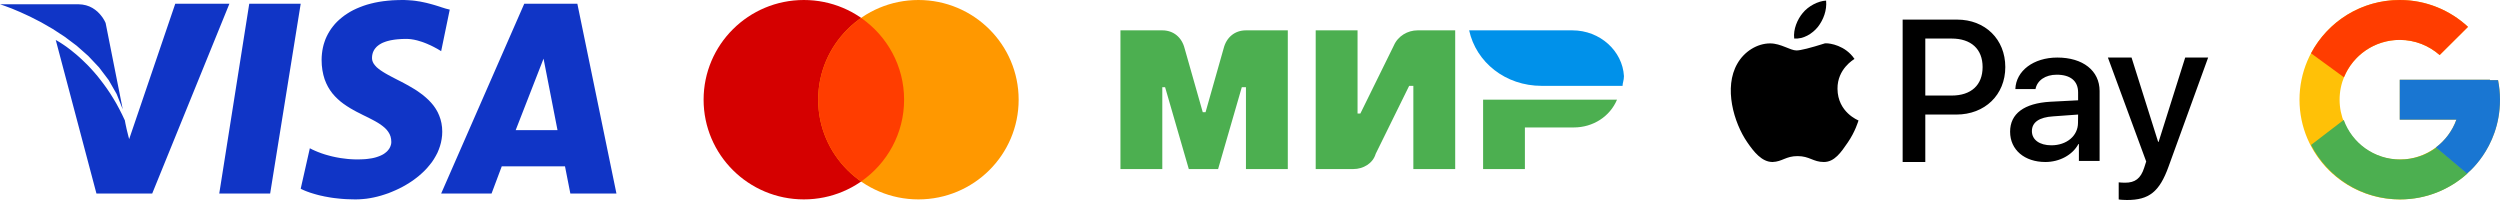 <?xml version="1.0" encoding="UTF-8" standalone="no"?> <svg xmlns="http://www.w3.org/2000/svg" xmlns:xlink="http://www.w3.org/1999/xlink" preserveAspectRatio="xMidYMid meet" viewBox="0 0 500 40" width="500" height="40"> <defs> <path d="M81.68 0.04L82.08 0.07L82.48 0.1L82.86 0.14L83.24 0.19L83.6 0.25L83.96 0.3L84.31 0.37L84.65 0.44L84.98 0.51L85.3 0.58L85.61 0.66L85.92 0.74L86.22 0.82L86.51 0.9L86.79 0.98L87.06 1.06L87.32 1.14L87.58 1.22L87.83 1.3L88.08 1.38L88.31 1.46L88.54 1.53L88.76 1.6L88.98 1.67L89.18 1.73L89.38 1.78L89.58 1.83L89.77 1.88L89.95 1.92L88.23 10.24L88.22 10.23L88.19 10.21L88.14 10.18L88.07 10.13L87.98 10.08L87.87 10.01L87.75 9.94L87.6 9.85L87.45 9.76L87.28 9.67L87.09 9.57L86.89 9.46L86.68 9.35L86.46 9.24L86.22 9.12L85.98 9.01L85.72 8.9L85.46 8.78L85.19 8.67L84.91 8.56L84.62 8.45L84.33 8.35L84.03 8.26L83.73 8.17L83.43 8.08L83.12 8.01L82.81 7.94L82.5 7.89L82.19 7.84L81.88 7.81L81.57 7.79L81.26 7.78L80.8 7.79L80.36 7.8L79.93 7.83L79.52 7.86L79.13 7.9L78.76 7.95L78.4 8.01L78.07 8.07L77.75 8.15L77.44 8.23L77.15 8.32L76.88 8.42L76.62 8.52L76.38 8.63L76.16 8.75L75.94 8.88L75.75 9.01L75.57 9.15L75.4 9.29L75.25 9.44L75.11 9.6L74.98 9.76L74.87 9.92L74.77 10.09L74.68 10.27L74.6 10.45L74.54 10.64L74.49 10.83L74.45 11.02L74.42 11.22L74.41 11.42L74.4 11.62L74.44 12.02L74.56 12.39L74.75 12.75L75.01 13.09L75.32 13.43L75.7 13.75L76.13 14.07L76.6 14.38L77.11 14.69L77.66 15L78.24 15.31L78.85 15.63L79.47 15.95L80.12 16.28L80.77 16.62L81.43 16.98L82.08 17.35L82.74 17.74L83.38 18.14L84 18.58L84.61 19.03L85.19 19.52L85.74 20.03L86.25 20.57L86.73 21.15L87.15 21.76L87.53 22.42L87.84 23.11L88.1 23.85L88.29 24.63L88.41 25.46L88.45 26.34L88.42 27.08L88.33 27.81L88.19 28.53L88 29.22L87.76 29.9L87.48 30.57L87.14 31.21L86.77 31.84L86.36 32.45L85.9 33.03L85.42 33.6L84.9 34.15L84.35 34.67L83.77 35.18L83.16 35.66L82.54 36.12L81.89 36.55L81.22 36.96L80.53 37.35L79.83 37.71L79.12 38.04L78.4 38.35L77.68 38.64L76.94 38.89L76.21 39.12L75.47 39.32L74.74 39.49L74.01 39.63L73.29 39.74L72.58 39.81L71.87 39.86L71.19 39.88L70.52 39.87L69.87 39.85L69.24 39.83L68.63 39.79L68.04 39.74L67.47 39.68L66.93 39.62L66.4 39.55L65.9 39.47L65.41 39.38L64.95 39.3L64.51 39.2L64.08 39.11L63.68 39.01L63.3 38.91L62.95 38.81L62.61 38.71L62.29 38.61L62 38.52L61.73 38.42L61.47 38.33L61.24 38.24L61.04 38.16L60.85 38.08L60.68 38.01L60.54 37.94L60.42 37.89L60.32 37.84L60.24 37.8L60.19 37.77L60.15 37.75L60.14 37.75L61.97 29.64L61.98 29.65L62.01 29.67L62.06 29.7L62.14 29.74L62.24 29.79L62.35 29.85L62.49 29.92L62.65 29.99L62.83 30.07L63.02 30.16L63.24 30.25L63.47 30.35L63.73 30.45L64 30.55L64.29 30.66L64.59 30.76L64.92 30.87L65.26 30.97L65.62 31.07L65.99 31.17L66.38 31.27L66.78 31.36L67.2 31.45L67.64 31.53L68.09 31.61L68.55 31.67L69.03 31.73L69.52 31.79L70.02 31.83L70.54 31.86L71.07 31.88L71.62 31.88L72.15 31.87L72.65 31.85L73.13 31.82L73.58 31.77L74 31.71L74.4 31.65L74.77 31.57L75.12 31.48L75.44 31.38L75.75 31.27L76.03 31.16L76.29 31.04L76.53 30.92L76.75 30.79L76.95 30.65L77.13 30.51L77.3 30.37L77.45 30.23L77.58 30.08L77.7 29.93L77.81 29.79L77.9 29.64L77.98 29.49L78.05 29.35L78.1 29.21L78.15 29.07L78.19 28.94L78.22 28.81L78.24 28.69L78.25 28.57L78.26 28.46L78.26 28.36L78.22 27.81L78.11 27.3L77.92 26.82L77.66 26.38L77.35 25.97L76.98 25.59L76.55 25.23L76.08 24.88L75.58 24.56L75.03 24.24L74.45 23.93L73.85 23.62L73.23 23.31L72.59 23L71.95 22.67L71.29 22.34L70.64 21.98L69.99 21.61L69.36 21.21L68.73 20.78L68.13 20.32L67.56 19.82L67.01 19.28L66.5 18.7L66.03 18.06L65.61 17.38L65.24 16.64L64.92 15.84L64.67 14.97L64.48 14.03L64.36 13.03L64.32 11.94L64.34 11.33L64.39 10.72L64.47 10.12L64.58 9.53L64.72 8.95L64.9 8.38L65.1 7.82L65.34 7.28L65.61 6.75L65.91 6.24L66.24 5.74L66.61 5.25L67 4.78L67.43 4.33L67.89 3.9L68.38 3.49L68.9 3.09L69.45 2.72L70.03 2.36L70.64 2.03L71.29 1.72L71.96 1.44L72.67 1.17L73.4 0.93L74.17 0.72L74.97 0.53L75.8 0.37L76.66 0.24L77.55 0.14L78.47 0.06L79.42 0.02L80.41 0L80.84 0L81.26 0.02L81.26 0.02L81.68 0.04ZM113 33.27L100.35 33.27L98.31 38.71L88.23 38.71L104.85 0.75L115.47 0.75L123.29 38.71L114.07 38.71L114.07 38.71L113 33.27ZM49.85 0.75L60.14 0.75L54.03 38.71L43.85 38.71L43.85 38.71L49.85 0.75ZM11.15 8L11.18 8.01L11.26 8.06L11.41 8.14L11.6 8.25L11.85 8.4L12.14 8.58L12.48 8.8L12.85 9.05L13.27 9.34L13.71 9.67L14.2 10.04L14.7 10.45L15.24 10.89L15.8 11.38L16.38 11.91L16.97 12.48L17.59 13.09L18.21 13.75L18.84 14.45L19.48 15.2L20.11 16L20.75 16.84L21.39 17.73L22.02 18.66L22.64 19.65L23.25 20.68L23.84 21.77L24.42 22.91L24.98 24.1L25 24.25L25.03 24.4L25.06 24.57L25.09 24.73L25.13 24.9L25.16 25.07L25.2 25.24L25.24 25.41L25.27 25.58L25.31 25.76L25.35 25.93L25.39 26.09L25.43 26.26L25.47 26.42L25.51 26.58L25.55 26.73L25.58 26.87L25.62 27.01L25.65 27.14L25.68 27.26L25.71 27.37L25.74 27.47L25.76 27.56L25.78 27.64L25.8 27.71L25.82 27.76L25.83 27.8L25.83 27.83L35.05 0.75L45.88 0.75L30.44 38.71L19.29 38.71L19.29 38.71L11.15 8ZM108.71 11.73L103.14 26.02L111.5 26.02L111.5 26.02L108.71 11.73ZM17.88 1.29L18.48 1.59L19.01 1.94L19.48 2.32L19.88 2.72L20.22 3.12L20.51 3.5L20.73 3.85L20.9 4.14L21.02 4.38L21.09 4.53L21.12 4.58L24.55 21.86L23.33 18.8L21.73 16.01L19.81 13.48L17.65 11.19L15.34 9.15L12.94 7.35L10.53 5.78L8.2 4.44L6.01 3.32L4.05 2.42L2.39 1.72L1.11 1.24L0.29 0.95L0 0.85L15.65 0.85L16.47 0.91L17.21 1.06L17.21 1.06L17.88 1.29Z" id="alQBSiCFR"></path> <path d="M140.72 19.94C140.72 30.95 149.7 39.88 160.77 39.88C171.84 39.88 180.82 30.95 180.82 19.94C180.82 8.93 171.84 0 160.77 0C149.7 0 140.72 8.93 140.72 19.94Z" id="f4BksAAE4C"></path> <path d="M163.63 19.94C163.63 30.95 172.61 39.88 183.68 39.88C194.76 39.88 203.73 30.95 203.73 19.94C203.73 8.93 194.76 0 183.68 0C172.61 0 163.63 8.93 163.63 19.94Z" id="aa4lsSzpe"></path> <path d="M172.23 36.29C177.42 32.69 180.82 26.71 180.82 19.94C180.82 13.17 177.42 7.19 172.23 3.59C167.04 7.19 163.63 13.17 163.63 19.94C163.63 26.71 167.04 32.69 172.23 36.29Z" id="c3soQ4iR4"></path> <path d="M360.53 2.62C359.5 3.85 358.62 5.84 358.84 7.7C360.65 7.86 362.45 6.77 363.57 5.39C364.68 3.97 365.41 2.06 365.22 0.12C363.63 0.2 361.66 1.21 360.53 2.62ZM380.53 32.4L385.06 32.4L385.06 22.91C388.79 22.91 390.86 22.91 391.27 22.91C396.97 22.91 401.06 18.97 401.06 13.41C401.06 7.86 397.04 3.92 391.42 3.92C390.7 3.92 387.07 3.92 380.53 3.92L380.53 32.4ZM390.32 7.71C394.22 7.71 396.52 9.81 396.52 13.41C396.52 17.01 394.24 19.11 390.32 19.11C389.97 19.11 388.21 19.11 385.06 19.11L385.06 7.71C388.21 7.71 389.97 7.71 390.32 7.71ZM359.29 10.09C358.04 10.09 356.18 8.68 354.03 8.68C351.41 8.68 348.84 10.32 347.48 12.71C344.7 17.48 346.76 24.56 349.45 28.45C350.77 30.37 352.36 32.4 354.51 32.4C356.48 32.33 357.14 31.22 359.52 31.22C361.91 31.22 362.63 32.4 364.77 32.4C366.92 32.4 368.22 30.44 369.54 28.52C371.05 26.34 371.66 24.21 371.7 24.09C371.66 24.06 367.53 22.48 367.5 17.75C367.46 13.78 370.75 11.89 370.9 11.79C369.04 9.05 365.97 8.66 365.25 8.66C365.24 8.66 365.16 8.66 365.02 8.66C362.01 9.61 360.1 10.09 359.29 10.09ZM403.07 17.81C403.47 17.81 406.7 17.81 407.1 17.81C407.43 16.08 409.08 14.94 411.34 14.94C414.07 14.94 415.62 16.18 415.62 18.48C415.62 18.58 415.62 19.11 415.62 20.06C412.26 20.24 410.4 20.33 410.03 20.35C404.83 20.66 402.02 22.73 402.02 26.34C402.02 29.98 404.92 32.4 409.08 32.4C411.89 32.4 414.5 31.01 415.68 28.81C415.69 28.81 415.72 28.81 415.78 28.81L415.78 32.19L419.92 32.19C419.92 23.79 419.92 19.12 419.92 18.19C419.91 14.13 416.58 11.51 411.46 11.51C406.71 11.51 403.2 14.16 403.07 17.81ZM429.24 32.3C428.99 33.06 428.86 33.49 428.83 33.57C428.14 35.71 427.01 36.54 425.02 36.54C424.68 36.54 424.03 36.51 423.74 36.47C423.74 36.81 423.74 39.55 423.74 39.89C424.04 39.96 425.09 40 425.41 40C429.82 40 431.89 38.35 433.7 33.35C434.23 31.89 436.88 24.61 441.63 11.51L437.04 11.51L431.72 28.38L431.63 28.38L426.31 11.51L421.58 11.51L429.24 32.3ZM415.6 24.56C415.6 27.19 413.31 29.06 410.28 29.06C407.9 29.06 406.38 27.95 406.38 26.23C406.38 24.46 407.84 23.44 410.64 23.27C410.97 23.25 412.63 23.13 415.62 22.91C415.61 23.9 415.6 24.45 415.6 24.56Z" id="cb97OiyDs"></path> <path d="M278.76 9.12L272.07 22.71L271.51 22.71L271.51 6.07L263.14 6.07L263.14 33.81C267.66 33.81 270.17 33.81 270.67 33.81C272.63 33.81 274.58 32.7 275.14 30.76C275.58 29.85 277.82 25.32 281.83 17.17L282.67 17.17L282.67 33.81L291.04 33.81L291.04 6.07C286.52 6.07 284.01 6.07 283.51 6.07C281.55 6.07 279.6 7.18 278.76 9.12M244.73 9.67L241.11 22.44L240.55 22.44C238.37 14.78 237.16 10.53 236.92 9.67C236.36 7.46 234.69 6.07 232.46 6.07C231.9 6.07 229.11 6.07 224.09 6.07L224.09 33.81L232.46 33.81L232.46 17.44L233.02 17.44L237.76 33.81L243.62 33.81L248.36 17.44L249.19 17.44L249.19 33.81L257.56 33.81L257.56 6.07C252.54 6.07 249.75 6.07 249.19 6.07C246.96 6.07 245.29 7.46 244.73 9.67" id="a1vktCNNfc"></path> <path d="M314.47 6.07C302.08 6.07 295.2 6.07 293.83 6.07C295.22 12.45 301.08 17.17 308.33 17.17C309.95 17.17 322.89 17.17 324.51 17.17C324.51 16.61 324.79 16.06 324.79 15.22C324.51 10.23 320.05 6.07 314.47 6.07" id="b3XgU70lFQ"></path> <path d="M296.62 33.81L304.98 33.81L304.98 25.49C310.84 25.49 314.1 25.49 314.75 25.49C318.65 25.49 322 23.27 323.4 19.94C321.61 19.94 312.68 19.94 296.62 19.94L296.62 33.81Z" id="bhkqwdILS"></path> <path d="M497.99 16.03L497.99 15.95L479.95 15.95L479.95 23.93C486.74 23.93 490.52 23.93 491.28 23.93C489.62 28.57 485.18 31.9 479.95 31.9C473.3 31.9 467.92 26.55 467.92 19.94C467.92 13.33 473.3 7.98 479.95 7.98C483.01 7.98 485.8 9.13 487.93 11.01C488.49 10.44 493.03 5.93 493.6 5.37C490.02 2.05 485.23 0 479.95 0C468.87 0 459.9 8.93 459.9 19.94C459.9 30.95 468.87 39.88 479.95 39.88C491.02 39.88 500 30.95 500 19.94C500 18.6 499.86 17.3 499.61 16.03C499.39 16.03 498.85 16.03 497.99 16.03Z" id="bqHlUYb5O"></path> <path d="M468.79 15.46C470.58 11.07 474.89 7.98 479.95 7.98C483.01 7.98 485.8 9.13 487.93 11.01C488.49 10.44 493.03 5.93 493.6 5.37C490.02 2.05 485.23 0 479.95 0C472.24 0 465.57 4.32 462.21 10.66C463.52 11.62 468.14 14.98 468.79 15.46Z" id="aPiX2BtNO"></path> <path d="M493.5 34.7C492.88 34.18 487.91 30 487.29 29.48C485.28 31 482.78 31.9 480.06 31.9C474.84 31.9 470.41 28.6 468.75 23.98C468.09 24.48 462.86 28.49 462.21 28.99C465.53 35.45 472.26 39.88 480.06 39.88C485.24 39.88 489.94 37.91 493.5 34.7Z" id="f1f9OXgARc"></path> <path d="M497.99 16.03L497.99 15.95L479.95 15.95L479.95 23.93C486.74 23.93 490.52 23.93 491.28 23.93C490.48 26.16 489.04 28.08 487.18 29.48C487.18 29.48 487.18 29.48 487.18 29.48C487.8 30 492.77 34.18 493.39 34.7C492.95 35.1 500 29.91 500 19.94C500 18.6 499.86 17.3 499.61 16.03C499.39 16.03 498.85 16.03 497.99 16.03Z" id="bk9zVuN3B"></path> </defs> <g> <g> <g> <use xlink:href="#alQBSiCFR" opacity="1" fill="#1035c6" fill-opacity="1"></use> </g> <g> <use xlink:href="#f4BksAAE4C" opacity="1" fill="#d50000" fill-opacity="1"></use> <g> <use xlink:href="#f4BksAAE4C" opacity="1" fill-opacity="0" stroke="#000000" stroke-width="1" stroke-opacity="0"></use> </g> </g> <g> <use xlink:href="#aa4lsSzpe" opacity="1" fill="#ff9800" fill-opacity="1"></use> <g> <use xlink:href="#aa4lsSzpe" opacity="1" fill-opacity="0" stroke="#000000" stroke-width="1" stroke-opacity="0"></use> </g> </g> <g> <use xlink:href="#c3soQ4iR4" opacity="1" fill="#ff3d00" fill-opacity="1"></use> <g> <use xlink:href="#c3soQ4iR4" opacity="1" fill-opacity="0" stroke="#000000" stroke-width="1" stroke-opacity="0"></use> </g> </g> <g> <use xlink:href="#cb97OiyDs" opacity="1" fill="#000000" fill-opacity="1"></use> <g> <use xlink:href="#cb97OiyDs" opacity="1" fill-opacity="0" stroke="#000000" stroke-width="1" stroke-opacity="0"></use> </g> </g> <g> <use xlink:href="#a1vktCNNfc" opacity="1" fill="#4caf50" fill-opacity="1"></use> <g> <use xlink:href="#a1vktCNNfc" opacity="1" fill-opacity="0" stroke="#000000" stroke-width="1" stroke-opacity="0"></use> </g> </g> <g> <use xlink:href="#b3XgU70lFQ" opacity="1" fill="#0091ea" fill-opacity="1"></use> <g> <use xlink:href="#b3XgU70lFQ" opacity="1" fill-opacity="0" stroke="#000000" stroke-width="1" stroke-opacity="0"></use> </g> </g> <g> <use xlink:href="#bhkqwdILS" opacity="1" fill="#4caf50" fill-opacity="1"></use> <g> <use xlink:href="#bhkqwdILS" opacity="1" fill-opacity="0" stroke="#000000" stroke-width="1" stroke-opacity="0"></use> </g> </g> <g> <use xlink:href="#bqHlUYb5O" opacity="1" fill="#ffc107" fill-opacity="1"></use> <g> <use xlink:href="#bqHlUYb5O" opacity="1" fill-opacity="0" stroke="#000000" stroke-width="1" stroke-opacity="0"></use> </g> </g> <g> <use xlink:href="#aPiX2BtNO" opacity="1" fill="#ff3d00" fill-opacity="1"></use> <g> <use xlink:href="#aPiX2BtNO" opacity="1" fill-opacity="0" stroke="#000000" stroke-width="1" stroke-opacity="0"></use> </g> </g> <g> <use xlink:href="#f1f9OXgARc" opacity="1" fill="#4caf50" fill-opacity="1"></use> <g> <use xlink:href="#f1f9OXgARc" opacity="1" fill-opacity="0" stroke="#000000" stroke-width="1" stroke-opacity="0"></use> </g> </g> <g> <use xlink:href="#bk9zVuN3B" opacity="1" fill="#1976d2" fill-opacity="1"></use> <g> <use xlink:href="#bk9zVuN3B" opacity="1" fill-opacity="0" stroke="#000000" stroke-width="1" stroke-opacity="0"></use> </g> </g> </g> </g> </svg> 
